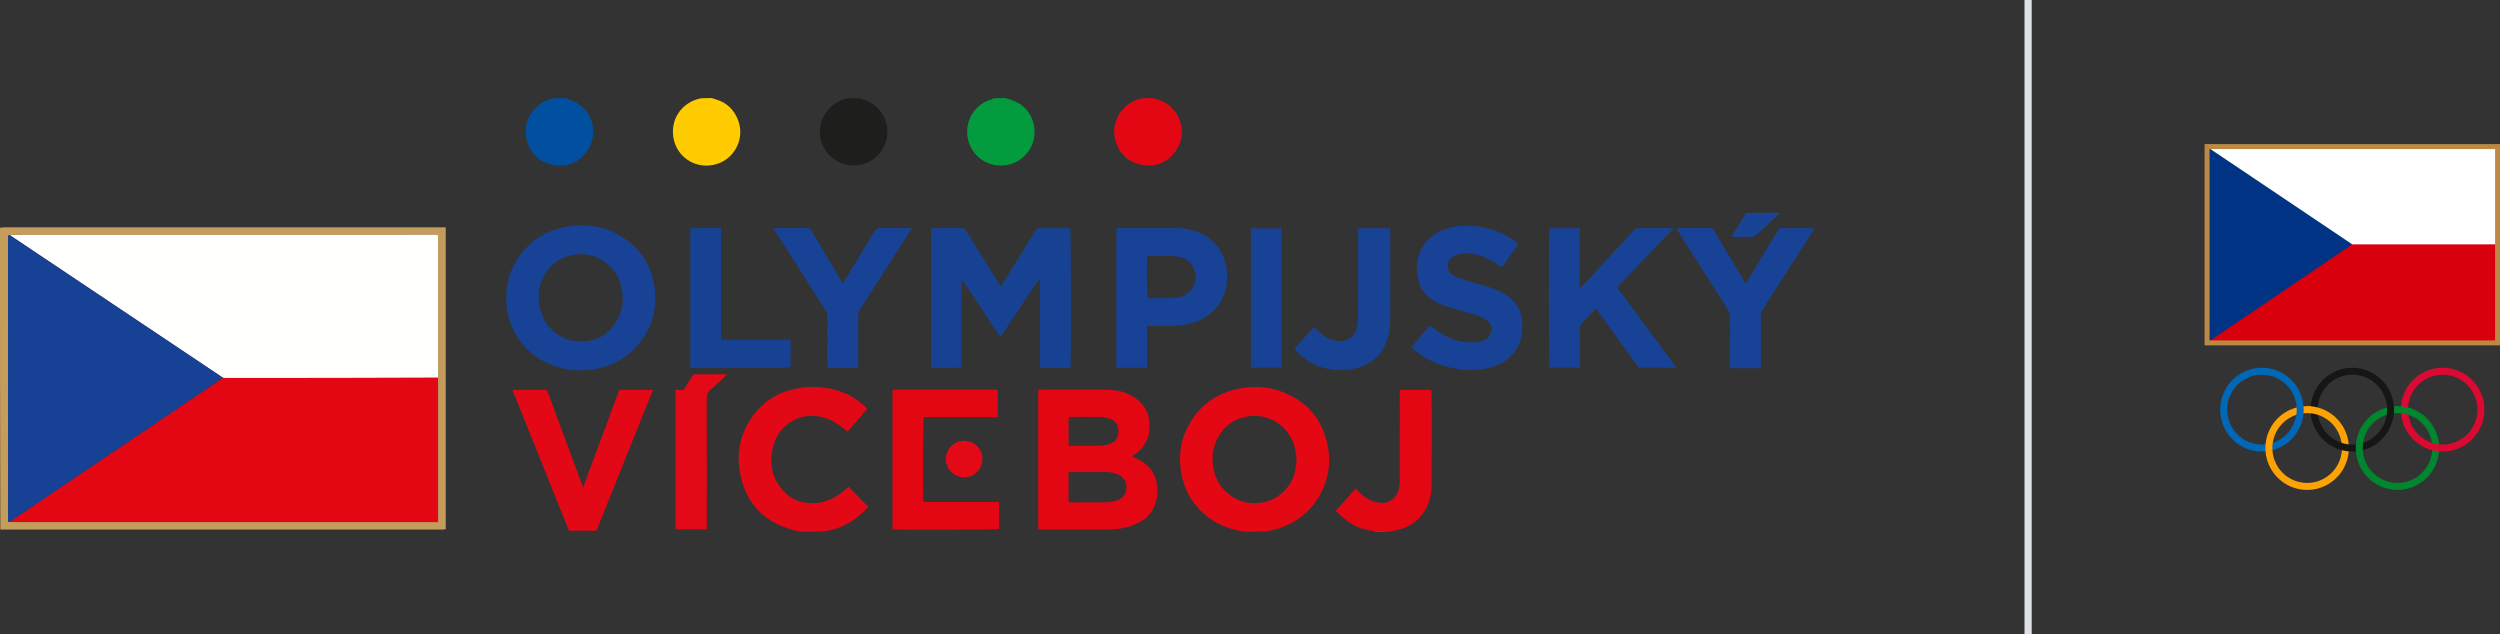 <?xml version="1.0" encoding="UTF-8" standalone="no"?>
<svg
   width="347"
   height="88"
   version="1.1"
   id="svg22"
   sodipodi:docname="logo_viceboj.svg"
   xml:space="preserve"
   inkscape:version="1.3.2 (091e20e, 2023-11-25, custom)"
   xmlns:inkscape="http://www.inkscape.org/namespaces/inkscape"
   xmlns:sodipodi="http://sodipodi.sourceforge.net/DTD/sodipodi-0.dtd"
   xmlns="http://www.w3.org/2000/svg"
   xmlns:svg="http://www.w3.org/2000/svg"><rect width="100%" height="100%" fill="#333333" stroke="none"/><sodipodi:namedview
     id="namedview22"
     pagecolor="#ffffff"
     bordercolor="#000000"
     borderopacity="0.25"
     inkscape:showpageshadow="2"
     inkscape:pageopacity="0.0"
     inkscape:pagecheckerboard="0"
     inkscape:deskcolor="#d1d1d1"
     inkscape:zoom="2.0703761"
     inkscape:cx="189.33758"
     inkscape:cy="141.27868"
     inkscape:window-width="1920"
     inkscape:window-height="1017"
     inkscape:window-x="1912"
     inkscape:window-y="101"
     inkscape:window-maximized="1"
     inkscape:current-layer="g25" /><defs
     id="defs1"><path
       id="a"
       d="M0 0h13.944v15.704H0z" /><path
       id="c"
       d="M0 0h9.06v11.107H0z" /></defs><g
     fill="none"
     fill-rule="evenodd"
     id="g22"><g
       fill-rule="nonzero"
       id="g21"><path
         fill="#ffffff"
         d="m 306.344,20.344 h 40.316 v 27.25 h -40.316 z"
         id="path10" /><path
         fill="#d9000d"
         d="m 306.504,33.916 h 39.975 v 13.502 h -39.975 z"
         id="path11" /><path
         fill="#003383"
         d="m 306.547,47.423 19.947,-13.506 -19.947,-13.4 z"
         id="path12" /><path
         d="m 306.687,20.686 h 39.63 v 26.562 h -39.63 z M 306,47.936 h 41 V 20 h -41 z"
         fill="#bc8944"
         id="path13" /><path
         d="m 326.019,62.186 a 5.813,5.813 0 0 1 -3.573,5.371 5.772,5.772 0 0 1 -6.31,-1.26 5.83,5.83 0 0 1 -1.255,-6.334 5.789,5.789 0 0 1 5.349,-3.588 c 3.196,0 5.788,2.601 5.789,5.81 m -5.79,-4.842 c -2.663,0.002 -4.82,2.17 -4.82,4.845 0.001,2.674 2.16,4.84 4.824,4.84 2.663,0 4.822,-2.168 4.822,-4.842 a 4.853,4.853 0 0 0 -1.413,-3.425 4.813,4.813 0 0 0 -3.412,-1.418"
         fill="#fda205"
         id="path14" /><path
         d="m 338.56,62.186 a 5.813,5.813 0 0 1 -3.573,5.371 5.772,5.772 0 0 1 -6.31,-1.26 5.83,5.83 0 0 1 -1.255,-6.334 5.789,5.789 0 0 1 5.348,-3.588 c 3.197,0 5.789,2.601 5.79,5.81 m -5.785,-4.843 c -2.663,0 -4.822,2.17 -4.821,4.843 0,2.675 2.16,4.842 4.823,4.842 2.664,0 4.823,-2.168 4.823,-4.842 a 4.853,4.853 0 0 0 -1.413,-3.425 4.813,4.813 0 0 0 -3.412,-1.418"
         fill="#00862f"
         id="path15" /><path
         d="m 319.746,56.856 c 0,3.21 -2.592,5.813 -5.79,5.813 -3.196,0 -5.788,-2.602 -5.788,-5.813 0,-3.21 2.592,-5.812 5.789,-5.812 3.197,0 5.788,2.602 5.789,5.812 m -5.79,-4.841 a 4.824,4.824 0 0 0 -4.457,2.99 4.858,4.858 0 0 0 1.045,5.279 4.81,4.81 0 0 0 5.257,1.05 4.844,4.844 0 0 0 2.979,-4.475 4.853,4.853 0 0 0 -1.412,-3.425 4.813,4.813 0 0 0 -3.411,-1.419"
         fill="#0068b6"
         id="path16" /><path
         d="m 332.29,56.856 c 0,3.21 -2.591,5.813 -5.789,5.813 -3.197,0 -5.789,-2.602 -5.789,-5.813 0,-3.21 2.592,-5.812 5.79,-5.812 3.196,0 5.788,2.602 5.788,5.812 m -5.782,-4.841 a 4.824,4.824 0 0 0 -4.458,2.99 4.858,4.858 0 0 0 1.045,5.279 4.81,4.81 0 0 0 5.257,1.05 4.844,4.844 0 0 0 2.979,-4.475 4.853,4.853 0 0 0 -1.412,-3.425 4.813,4.813 0 0 0 -3.411,-1.419"
         fill="#161615"
         id="path17" /><path
         d="m 344.83,56.856 c 0,2.352 -1.411,4.471 -3.575,5.37 a 5.772,5.772 0 0 1 -6.309,-1.26 5.83,5.83 0 0 1 -1.253,-6.336 5.776,5.776 0 0 1 9.443,-1.883 5.823,5.823 0 0 1 1.694,4.11 m -5.786,-4.842 c -2.664,0 -4.824,2.169 -4.824,4.844 0,2.675 2.16,4.844 4.824,4.844 2.665,0 4.825,-2.169 4.825,-4.844 a 4.854,4.854 0 0 0 -1.413,-3.425 4.814,4.814 0 0 0 -3.412,-1.419"
         fill="#dc0933"
         id="path18" /><path
         d="m 314.463,62.707 a 5.815,5.815 0 0 1 0.006,-1.1 l 0.999,-0.204 a 4.842,4.842 0 0 0 -0.063,0.779 c 0,0.117 0,0.232 0.012,0.347 z"
         fill="#fda205"
         id="path19" /><path
         d="m 327.003,62.669 a 5.884,5.884 0 0 1 0.005,-1.031 l 0.999,-0.213 a 4.909,4.909 0 0 0 -0.048,1.078 l -0.436,0.226 z m 7.3,-5.079 a 4.916,4.916 0 0 0 -1.055,-0.226 l -0.066,-0.51 0.064,-0.464 c 0.341,0.03 0.68,0.088 1.01,0.175 z"
         fill="#00862f"
         id="path20" /><path
         d="m 321.787,57.6 a 4.783,4.783 0 0 0 -1.13,-0.24 l -0.435,-0.99 a 5.788,5.788 0 0 1 1.525,0.204 z"
         fill="#fda205"
         id="path21" /></g><path
       fill="#dde1e6"
       d="m 281,0 h 1 v 88 h -1 z"
       id="path22" /><g
       id="g23"
       transform="translate(-2489.25,1223.984)"><g
         id="g25"
         transform="matrix(0.051,0,0,0.051,2489.147,-1210.471)"><path
           fill="#e30814"
           opacity="1"
           stroke="none"
           d="m 3386.937,1182 c -5.05,-0.857 -9.16,-1.722 -13.275,-2.569 -38.643,-7.95 -73.152,-24.296 -101.517,-51.982 -31.719,-30.959 -50.619,-68.622 -56.532,-112.75 -5.538,-41.329 -0.217,-81.056 18.987,-118.104 30.533,-58.903 79.639,-93.101 144.575,-104.825 38.022,-6.865 75.487,-3.94 111.711,9.531 65.344,24.299 106.989,70.594 122.832,138.402 10.742,45.973 6.305,91.345 -14.969,134.007 -22.289,44.698 -57.249,76.082 -103.646,94.655 -15.49,6.201 -31.523,10.335 -48.59,13.038 -19.888,0.597 -39.263,0.597 -59.576,0.597 m 122.213,-266.055 c -4.816,-5.92 -8.995,-12.533 -14.557,-17.64 -25.474,-23.39 -55.278,-34.244 -90.194,-30.734 -38.275,3.847 -66.808,22.514 -86.043,55.383 -15.952,27.258 -19.576,56.944 -13.728,87.549 4.852,25.394 16.552,47.464 36.153,64.965 22.347,19.953 48.292,29.478 78.329,28.966 34.795,-0.594 63.031,-14.259 85.025,-40.918 31.675,-38.394 36.304,-101.147 5.016,-147.57 z"
           id="path2" /><path
           fill="#c49c5b"
           opacity="1"
           stroke="none"
           d="m 2,354.937 c 3.995,-1.028 7.991,-1.198 11.986,-1.198 395.974,-0.012 791.948,-0.011 1187.922,-0.011 4.237,0 8.474,-3e-5 13.254,-3e-5 0,274.342 0,547.526 0,821.41 -2.052,0.363 -4.203,0.855 -6.382,1.094 -1.647,0.181 -3.329,0.04 -4.996,0.04 -397.974,4e-4 -795.948,3e-4 -1193.922,0 -2,0 -3.999,-0.035 -6.931,-0.162 C 2,902.625 2,629.25 2,354.937 m 25.95,20.111 c -1.275,0.512 -3.56,0.885 -3.653,1.56 -0.45,3.272 -0.372,6.626 -0.372,9.95 -0.01,210.113 -0.009,420.226 -0.009,630.339 4e-6,42.955 -0.01,85.91 0.02,128.865 0.002,3.178 0.286,6.355 0.462,10.02 2.344,-0.586 3.605,-0.902 6.398,-0.383 4.322,0.143 8.644,0.412 12.966,0.412 318.991,0.019 637.982,0.018 956.974,0.018 60.332,0 120.663,0 180.995,0 3.871,0 7.741,0 12.495,0 0,-5.36 0,-9.304 0,-13.247 0,-122.663 0,-245.327 -0.012,-367.99 -4e-4,-3.662 -0.178,-7.324 -0.165,-12.808 0.065,-0.997 0.189,-1.993 0.189,-2.99 0.015,-125.27 0.025,-250.541 0,-375.811 -4e-4,-2.577 -0.372,-5.154 -0.655,-8.834 -4.019,0 -7.587,0 -11.154,0 -380.475,0 -760.95,-0.003 -1141.426,0.048 -3.929,5.1e-4 -7.857,0.73 -13.056,0.849 z"
           id="path3" /><path
           fill="#e30815"
           opacity="1"
           stroke="none"
           d="m 2178.937,1182 c -7.849,-1.801 -14.794,-3.487 -21.668,-5.421 -77.963,-21.941 -125.032,-73.126 -140.808,-152.055 -9.982,-49.94 -2.17,-98.033 24.141,-142.045 30.496,-51.014 76.015,-80.768 134.401,-90.744 42.48,-7.258 84.104,-3.605 124.19,12.558 23.99,9.673 44.865,24.242 63.173,43.657 -17.919,20.696 -35.478,40.977 -53.509,61.802 -2.857,-2.255 -5.438,-4.214 -7.936,-6.275 -19.45,-16.045 -40.362,-28.887 -65.597,-34.259 -57.487,-12.237 -112.324,20.721 -128.501,78.555 -11.848,42.357 -6.049,82.659 22.181,117.735 20.535,25.514 47.577,38.23 80.71,38.999 31.9,0.74 59.222,-10.034 83.71,-29.507 5.942,-4.725 11.675,-9.715 18.177,-15.146 17.835,18.255 35.464,36.3 53.62,54.883 -33.502,36.647 -72.973,60.296 -122.707,66.667 C 2221.291,1182 2200.583,1182 2178.937,1182 Z"
           id="path4" /><path
           fill="#184295"
           opacity="1"
           stroke="none"
           d="m 4940,357.5 c -47.342,74.457 -94.636,148.444 -142.139,222.297 -2.937,4.565 -3.574,9.034 -3.567,14.099 0.066,43.988 0.038,87.976 0.037,131.964 0,3.586 0,7.172 0,11.286 -28.114,0 -55.302,0 -83.62,0 -0.129,-3.528 -0.37,-7.048 -0.371,-10.568 -0.026,-42.988 -0.169,-85.977 0.126,-128.964 0.053,-7.699 -1.947,-14.01 -6.055,-20.438 -46.054,-72.042 -91.894,-144.221 -137.78,-216.37 -0.692,-1.089 -1.242,-2.269 -1.878,-3.444 7.579,-2.275 64.202,-3.037 98.236,-1.318 29.634,49.632 59.557,99.747 90.026,150.778 30.961,-50.963 61.323,-100.94 91.804,-151.113 31.391,0 62.358,0 94.254,0.145 C 4940,356 4940,357 4940,357.5 Z"
           id="path5" /><path
           fill="#e30714"
           opacity="1"
           stroke="none"
           d="m 3743.56,1180.302 c -32.055,-1.854 -59.73,-14.517 -84.24,-34.602 -7.43,-6.089 -14.177,-13.011 -22.038,-20.294 18.556,-20.711 36.149,-40.347 53.948,-60.213 6.282,5.765 11.856,10.904 17.456,16.014 14.203,12.959 30.878,20.294 50.001,22.38 24.556,2.678 46.141,-14.206 50.98,-40.542 1.251,-6.809 1.907,-13.826 1.919,-20.749 0.131,-78.274 0.083,-156.548 0.083,-234.822 0,-3.59 -3e-4,-7.18 -3e-4,-11.279 28.955,0 57.117,0 86,0 0.214,2.409 0.633,4.935 0.633,7.462 0.034,84.269 0.531,168.543 -0.215,252.806 -0.306,34.565 -10.956,66.141 -36.305,91.128 -19.181,18.908 -43.029,28.276 -69.298,32.191 -1.31,0.195 -2.606,0.483 -4.196,1.473 -1.789,0.746 -3.289,0.746 -6.095,0.117 -13.749,-0.776 -26.191,-0.922 -38.633,-1.069 z"
           id="path6" /><path
           fill="#029c3f"
           opacity="1"
           stroke="none"
           d="m 2739.065,2 c 11.051,3.811 21.713,6.59 31.193,11.603 53.231,28.148 63.788,101.594 21.221,144.444 -18.561,18.684 -41.094,27.929 -67.166,27.515 -45.253,-0.718 -80.554,-33.399 -88.413,-73.718 -9.367,-48.06 19.973,-94.667 65.241,-106.425 1.572,-0.408 3.017,-1.307 4.69,-2.698 C 2716.71,2 2727.42,2 2739.065,2 Z"
           id="path7" /><path
           fill="#1e1e1c"
           opacity="1"
           stroke="none"
           d="m 2341.065,2 c 2.217,0.724 3.417,1.817 4.792,2.12 38.148,8.414 66.106,41.445 70.7,78.492 6.521,52.591 -32.941,95.989 -77.874,102.059 -36.468,4.926 -75.575,-12.697 -93.823,-46.676 -18.27,-34.02 -13.78,-73.449 9.149,-102.056 13.806,-17.225 32.006,-27.656 53.723,-33.24 C 2318.71,2 2329.42,2 2341.065,2 Z"
           id="path8" /><path
           fill="#e30714"
           opacity="1"
           stroke="none"
           d="m 3141.068,2 c 1.893,0.687 2.772,1.799 3.826,2.001 67.541,12.91 97.064,95.574 51.627,148.892 -23.632,27.731 -54.171,37.787 -89.38,30.5 -32.969,-6.824 -56.034,-27.072 -67.282,-58.956 C 3020.285,68.946 3056.416,12.124 3111.541,2.606 3121.379,2 3130.757,2 3141.068,2 Z"
           id="path9" /><path
           fill="#0150a0"
           opacity="1"
           stroke="none"
           d="m 1541.066,2 c 4.787,1.545 8.572,3.299 12.505,4.603 59.998,19.881 82.764,93.176 43.502,143.461 -23.672,30.317 -56.055,41.574 -93.196,33 -37.667,-8.695 -61.596,-33.526 -69.276,-71.7 C 1424.122,59.281 1459.18,11.79 1509.538,2.602 1520.044,2 1530.088,2 1541.066,2 Z"
           id="path10-8" /><path
           fill="#ffcc01"
           opacity="1"
           stroke="none"
           d="m 1939.068,2 c 8.06,2.5 15.286,4.753 22.299,7.541 34.407,13.677 54.334,49.93 55.337,82.073 1.373,43.987 -30.651,88.848 -83.905,93.735 -44.025,4.04 -85.931,-23.778 -96.737,-69.443 C 1823.354,62.196 1856.65,13.08 1909.55,2.592 1919.379,2 1928.757,2 1939.068,2 Z"
           id="path11-3" /><path
           fill="#ea4650"
           opacity="1"
           stroke="none"
           d="m 3743.643,1180.734 c 12.359,-0.285 24.802,-0.138 37.8,0.637 -11.486,0.629 -23.528,0.629 -36.507,0.629 -0.936,0 -1.211,-0.835 -1.293,-1.266 z"
           id="path12-9" /><path
           fill="#174294"
           opacity="1"
           stroke="none"
           d="m 2628.412,358.606 c 32.392,52.089 64.374,103.482 97.305,156.401 33.379,-53.633 66.119,-106.241 98.949,-158.992 30.184,0 60.136,0 90.088,-0.003 1.977,6.917 2.729,362.424 0.738,379.749 -27.363,0 -54.792,0 -83.165,0 0,-40.763 2e-4,-81.007 2e-4,-121.25 0,-40.316 -2e-4,-80.632 -2e-4,-120.949 -14.113,15.909 -24.734,34.011 -36.402,51.37 -11.701,17.408 -23.154,34.982 -34.704,52.491 -11.687,17.715 -23.359,35.44 -36.055,54.705 -13.665,-17.635 -24.25,-35.476 -35.652,-52.744 -11.559,-17.504 -23.23,-34.934 -34.796,-52.434 -11.465,-17.348 -22.861,-34.743 -36.048,-51.439 0,79.772 0,159.545 0,239.113 -7.744,2.082 -68.79,2.559 -82.476,0.768 0,-126.088 0,-252.245 0,-379.028 2.211,-0.232 4.417,-0.661 6.625,-0.666 25.33,-0.048 50.66,-0.108 75.989,0.067 3.07,0.021 6.13,1.398 9.605,2.842 z"
           id="path13-1" /><g
           id="g24"><path
             fill="#e30714"
             opacity="1"
             stroke="none"
             d="m 2827.666,1141.998 c 0,-115.602 0,-230.204 0,-345.594 2.761,-0.263 5.272,-0.709 7.784,-0.711 60.641,-0.039 121.291,-0.68 181.918,0.236 31.547,0.477 60.974,9.331 85.302,31.006 14.754,13.145 23.396,29.73 26.339,48.978 4.106,26.851 0.812,52.377 -16.192,74.846 -6.934,9.162 -15.638,16.259 -25.073,22.591 -1.33,0.892 -2.694,1.732 -5.184,3.329 3.41,1.662 5.836,2.895 8.303,4.037 19.615,9.081 37.281,20.468 48.72,39.675 7.138,11.986 10.71,25.154 11.807,38.717 1.623,20.067 -0.445,39.768 -9.716,58.246 -11.742,23.403 -31.374,37.27 -54.957,46.561 -21.271,8.38 -43.558,12.129 -66.218,12.279 -62.304,0.414 -124.612,0.143 -186.919,0.13 -1.605,-4e-4 -3.209,-0.157 -5.915,-0.298 0,-11.264 0,-22.146 0,-34.027 m 188.87,-122.284 c -35.459,0 -70.918,0 -106.367,0 0,28.13 0,54.942 0,81.88 1.379,0.301 2.302,0.677 3.225,0.678 31.95,0.038 63.901,0.22 95.848,-0.041 12.622,-0.103 25.204,-1.458 36.847,-7.037 13.881,-6.651 21.161,-17.814 21.517,-33.138 0.354,-15.238 -6.033,-26.835 -19.629,-34.303 -9.251,-5.082 -19.318,-6.732 -31.442,-8.039 m 26.565,-127.091 c -4.527,-9.668 -12.45,-15.735 -22.283,-18.568 -8.186,-2.359 -16.85,-4.017 -25.339,-4.19 -25.946,-0.529 -51.91,-0.211 -77.866,-0.162 -2.521,0.005 -5.042,0.427 -7.416,0.642 0,26.222 0,51.702 0,77.983 3.759,0 7.011,-6e-5 10.263,-6e-5 23.628,0 47.257,0.172 70.881,-0.103 7.247,-0.084 14.598,-0.812 21.699,-2.244 26.976,-5.441 38.677,-25.454 30.06,-53.357 z"
             id="path14-2" /></g><path
           fill="#174295"
           opacity="1"
           stroke="none"
           d="m 1469.987,712.097 c -35.025,-22.341 -60.143,-52.137 -75.684,-89.895 -10.251,-24.906 -14.941,-50.949 -14.586,-77.823 0.56,-42.425 12.637,-81.187 37.974,-115.477 28.44,-38.491 66.335,-63.237 112.665,-74.007 64.846,-15.074 125.572,-5.362 179.604,35.131 39.231,29.401 62.953,69.111 71.659,117.162 9.834,54.278 0.445,105.178 -31.288,150.929 -27.225,39.253 -64.439,65.13 -110.507,77.25 -44.466,11.699 -88.964,10.516 -132.409,-5.315 -12.715,-4.633 -24.552,-11.673 -37.429,-17.956 m 62.257,-59.244 c 16.654,8.496 34.293,11.923 52.998,11.568 38.461,-0.732 68.801,-16.829 90.364,-48.269 22.738,-33.154 26.281,-69.814 15.201,-107.82 -8.437,-28.939 -25.832,-51.651 -52.258,-66.603 -21.336,-12.072 -44.252,-16.969 -68.974,-14.194 -29.919,3.358 -54.733,15.914 -73.737,39.109 -24.487,29.888 -32.254,64.569 -25.295,102.055 6.865,36.974 26.565,65.541 61.702,84.156 z"
           id="path15-0" /><path
           fill="#174295"
           opacity="1"
           stroke="none"
           d="m 4451.78,358.77 c 2.946,-1.426 5.345,-2.984 7.751,-2.995 31.319,-0.137 62.639,-0.058 93.959,0.006 0.541,10e-4 1.08,0.487 2.809,1.317 -51.237,53.427 -102.194,106.562 -153.352,159.907 53.777,72.745 107.306,145.154 161.638,218.65 -34.734,0 -68.126,0 -102.217,0 -38.594,-52.958 -77.54,-106.398 -117.051,-160.615 -13.884,14.579 -27.022,28.607 -40.471,42.331 -3.297,3.365 -3.172,7.05 -3.171,11.024 0,32.321 0,64.641 0,96.962 0,3.27 0,6.54 0,10.373 -28.03,0 -55.218,0 -82.493,0 -1.954,-6.701 -2.811,-359.301 -0.774,-379.445 27.362,0 54.791,0 83.019,0 0,54.179 0,108.013 0,164.026 10.263,-10.748 19.164,-19.879 27.852,-29.208 15.632,-16.787 31.141,-33.689 46.693,-50.551 19.607,-21.259 39.189,-42.542 58.818,-63.782 5.418,-5.863 10.961,-11.611 16.99,-17.999 z"
           id="path16-2" /><path
           fill="#174295"
           opacity="1"
           stroke="none"
           d="m 3222.876,356.555 c 20.041,3.192 38.539,8.263 55.564,17.837 35.151,19.766 55.044,50.025 61.248,89.565 3.659,23.319 2.034,46.267 -5.153,68.82 -10.995,34.498 -34.228,58.002 -66.332,73.147 -24.404,11.513 -50.496,16.127 -77.366,16.379 -18.657,0.175 -37.316,0.034 -55.975,0.034 -3.28,0 -6.561,0 -10.988,0 0,38.119 0,75.539 0,113.471 -28.36,0 -55.55,0 -83.474,0 0,-126.293 0,-252.658 0,-379.696 2.917,-0.15 5.811,-0.427 8.705,-0.429 52.643,-0.026 105.286,-0.038 157.929,0.012 4.985,0.005 9.969,0.446 15.842,0.86 m 26.461,159.333 c 1.184,-3.097 2.571,-6.134 3.521,-9.302 8.802,-29.366 -2.513,-65.027 -43.243,-72.656 -6.488,-1.215 -13.137,-2.056 -19.725,-2.153 -19.302,-0.282 -38.611,-0.121 -57.917,-0.076 -2.548,0.006 -5.096,0.345 -7.519,0.52 -1.86,17.475 -1.178,106.859 0.891,114.099 23.188,0 46.48,0.313 69.76,-0.089 22.682,-0.392 41.303,-8.936 54.233,-30.345 z"
           id="path17-7" /><path
           fill="#184295"
           opacity="1"
           stroke="none"
           d="m 3971.334,426.721 c -4.765,1.902 -8.921,3.248 -12.687,5.307 -21.941,11.995 -20.618,41.69 -0.614,53.031 6.327,3.587 13.066,6.775 19.997,8.907 24.444,7.521 49.079,14.42 73.591,21.723 15.654,4.664 30.714,10.802 44.76,19.242 27.891,16.758 45.207,39.987 48.276,73.536 3.045,33.291 -3.092,63.576 -24.709,89.577 -16.775,20.177 -39.234,31.821 -64.294,37.8 -51.573,12.306 -101.625,5.968 -150.002,-14.837 -22.733,-9.777 -43.355,-23.032 -62.618,-40.501 16.761,-20.043 33.305,-39.828 49.695,-59.427 12.558,8.38 24.394,16.992 36.903,24.479 27.657,16.553 57.844,23.372 89.916,20.529 14.118,-1.251 27.622,-5.104 36.483,-17.686 9.836,-13.967 5.667,-33.461 -6.683,-41.636 -12.101,-8.011 -25.429,-12.957 -39.18,-16.977 -22.954,-6.711 -46.057,-12.931 -68.902,-19.991 -14.623,-4.519 -28.582,-10.784 -41.441,-19.336 -20.371,-13.547 -33.322,-31.938 -38.359,-56.055 -4.721,-22.601 -4.333,-44.965 3.035,-66.799 10.515,-31.157 32.122,-52.262 61.924,-65.318 24.923,-10.918 51.242,-13.734 78.072,-12.511 29.483,1.345 57.886,7.76 84.74,20.215 16.029,7.435 31.104,16.475 45.105,28.631 -7.455,10.751 -14.793,21.3 -22.096,31.874 -7.161,10.368 -14.285,20.761 -21.654,31.477 -8.991,-5.376 -17.439,-10.554 -26.008,-15.526 -20.683,-12.002 -42.902,-19.74 -66.716,-21.818 -8.463,-0.738 -17.157,1.164 -26.534,2.088 z"
           id="path18-9" /><path
           fill="#e30714"
           opacity="1"
           stroke="none"
           d="m 2676,795.665 c 14.304,0 27.608,0 41.62,0 0,24.836 0,49.248 0,74.426 -67.331,0 -134.527,0 -201.507,0 -2.204,7.848 -3.049,210.445 -1.072,231.131 68.368,0 136.848,0 205.976,0 0,25.179 0,49.343 0,73.556 -7.259,2.066 -263.797,3.049 -289.945,1.008 0,-126.332 0,-252.725 0,-380.121 81.462,0 162.695,0 244.927,0 z"
           id="path19-7" /><path
           fill="#e30815"
           opacity="1"
           stroke="none"
           d="m 1734.154,908.237 c -36.412,90.721 -72.556,180.72 -108.813,271.004 -24.831,0 -49.405,0 -74.871,0 -51.051,-127.196 -102.21,-254.663 -153.749,-383.077 31.974,0 62.466,0 93.711,0 32.545,87.604 65.132,175.32 98.571,265.329 33.369,-89.845 65.918,-177.482 98.557,-265.364 30.365,0 60.23,0 91.521,0 -15.063,37.57 -29.861,74.478 -44.926,112.108 z"
           id="path20-1" /><path
           fill="#174295"
           opacity="1"
           stroke="none"
           d="m 2253.669,678 c 0,-27.99 -0.099,-54.981 0.083,-81.971 0.037,-5.512 -1.043,-10.195 -4.084,-14.959 -30.074,-47.106 -59.913,-94.362 -89.851,-141.555 -16.572,-26.124 -33.211,-52.204 -49.79,-78.323 -0.828,-1.304 -1.359,-2.796 -2.437,-5.057 3.199,-0.198 5.4,-0.452 7.602,-0.454 27.657,-0.027 55.316,0.169 82.969,-0.161 6.239,-0.074 9.255,2.27 12.342,7.517 27.151,46.152 54.671,92.086 82.092,138.079 0.836,1.403 1.783,2.74 3.196,4.901 1.699,-2.423 3.242,-4.371 4.519,-6.481 27.221,-44.954 54.506,-89.869 81.501,-134.958 3.757,-6.275 7.628,-9.364 15.574,-9.157 24.974,0.653 49.976,0.24 74.967,0.24 3.198,0 6.396,3e-5 11.549,3e-5 -6.958,11.078 -12.82,20.548 -18.815,29.933 -41.372,64.765 -82.712,129.552 -124.296,194.181 -2.805,4.359 -3.115,8.578 -3.115,13.225 -8e-4,43.651 -3e-4,87.302 -3e-4,130.953 0,3.62 -2e-4,7.239 -2e-4,12.322 -28.002,0.124 -55.415,0.035 -84.007,0.061 0,-19.593 0,-38.465 0,-58.337 z"
           id="path21-9" /><path
           fill="#174294"
           opacity="1"
           stroke="none"
           d="m 1964.328,486 c 0,57.986 0,114.972 0,171.608 0.634,0.602 0.869,0.837 1.118,1.057 0.244,0.215 0.472,0.517 0.759,0.598 0.637,0.18 1.302,0.302 1.962,0.345 0.997,0.065 1.999,0.052 2.998,0.053 60.327,0.074 120.654,0.146 180.982,0.234 0.288,4.2e-4 0.576,0.241 1.522,0.662 0,24.529 0,49.369 0,74.299 -6.631,1.876 -253.692,2.716 -272.688,0.772 0,-126.086 0,-252.241 0,-379.82 27.318,-0.306 54.737,-0.072 83.346,-0.152 0,43.599 0,86.471 0,130.343 z"
           id="path22-4" /><path
           fill="#184395"
           opacity="1"
           stroke="none"
           d="m 3785.68,510 c 0,31.979 0.312,62.962 -0.12,93.935 -0.25,17.91 -2.042,35.75 -7.413,53.023 -14.07,45.24 -44.931,71.863 -90.878,81.273 -28.041,5.743 -56.084,5.132 -83.846,-2.266 -30.884,-8.23 -55.976,-25.515 -76.826,-49.369 -0.405,-0.463 -0.467,-1.225 -1.151,-3.144 16.971,-18.933 34.38,-38.355 52.644,-58.731 4.18,4.14 7.825,7.853 11.58,11.451 11.423,10.945 24.136,19.762 39.529,24.327 11.405,3.383 22.964,3.848 34.282,0.697 15.543,-4.328 26.183,-14.709 30.337,-30.256 2.627,-9.831 4.266,-20.238 4.311,-30.396 0.345,-77.612 0.189,-155.226 0.189,-232.84 0,-3.599 3e-4,-7.198 3e-4,-11.411 29.261,0 57.713,0 87.361,0 0,51.002 0,101.855 0,153.708 z"
           id="path23" /><path
           fill="#e30916"
           opacity="1"
           stroke="none"
           d="m 1840.318,844 c 0,-16.286 0,-31.572 0,-47.768 7.699,0 14.863,0 22.256,0 7.901,-12.621 15.511,-24.664 22.986,-36.789 2.199,-3.567 4.403,-5.965 9.311,-5.915 27.326,0.278 54.657,0.144 81.985,0.192 0.847,10e-4 1.692,0.456 3.64,1.017 -10.492,9.812 -20.325,19.013 -30.164,28.208 -3.402,3.179 -6.421,6.983 -10.303,9.392 -12.558,7.793 -14.733,18.877 -14.662,33.005 0.567,112.979 0.317,225.963 0.317,338.945 0,3.609 0,7.217 0,11.424 -28.57,0 -56.373,0 -85.365,0 0,-110.311 0,-220.511 0,-331.712 z"
           id="path24" /><path
           fill="#174295"
           opacity="1"
           stroke="none"
           d="m 3406.324,392.002 c 0,-12.283 0,-23.567 0,-35.59 28.032,0 55.447,0 83.438,0 0,126.18 0,252.33 0,379.204 -27.337,0 -54.78,0 -83.438,0 0,-114.231 0,-228.422 0,-343.613 z"
           id="path25" /><path
           fill="#e30916"
           opacity="1"
           stroke="none"
           d="m 2625.995,934.321 c 8.461,2.072 16.657,2.98 23.582,6.435 20.777,10.364 30.315,33.356 24.489,56.414 -5.453,21.579 -26.18,37.451 -48.517,37.151 -22.983,-0.308 -42.58,-16.611 -47.963,-39.081 -6.676,-27.867 12.387,-55.599 39.756,-59.603 2.611,-0.382 5.205,-0.875 8.653,-1.316 z"
           id="path26" /><path
           fill="#194496"
           opacity="1"
           stroke="none"
           d="m 4763.547,379.693 c -16.45,-3e-5 -31.957,-3e-5 -49.799,-3e-5 14.326,-23.023 27.545,-44.267 40.776,-65.53 30.4,0 60.473,0 92.244,0 -9.991,9.37 -18.794,17.695 -27.675,25.937 -11.192,10.387 -22.663,20.486 -33.591,31.143 -6.019,5.87 -12.181,10.154 -21.955,8.45 z"
           id="path27" /><path
           fill="#e30613"
           opacity="1"
           stroke="none"
           d="m 1193.94,763.607 c 0.095,3.662 0.273,7.324 0.274,10.987 0.014,122.663 0.012,245.327 0.012,367.99 0,3.943 0,7.887 0,13.247 -4.754,0 -8.625,0 -12.495,0 -60.332,0 -120.663,0 -180.995,0 -318.991,0 -637.982,0 -956.974,-0.018 -4.322,-3e-4 -8.644,-0.269 -13.118,-1.299 1.473,-2.048 3.072,-3.248 4.727,-4.364 C 181.664,1051.452 327.969,952.773 474.254,854.065 c 44.713,-30.171 89.373,-60.418 134.974,-90.58 2.915,0.078 4.914,0.127 6.913,0.127 192.6,4.3e-4 385.2,-0.003 577.8,-0.006 z"
           id="path29" /><path
           fill="#fffffe"
           opacity="1"
           stroke="none"
           d="m 1193.994,762.696 c -192.654,0.914 -385.254,0.917 -577.854,0.917 -1.999,0 -3.998,-0.05 -7.294,-0.669 -2.667,-1.536 -4.026,-2.494 -5.408,-3.419 C 464.288,666.465 325.126,573.421 185.986,480.345 133.706,445.373 81.474,410.33 29.22,375.319 c 3.929,-0.389 7.857,-1.119 11.786,-1.119 380.475,-0.052 760.95,-0.048 1141.426,-0.048 3.567,0 7.134,0 11.154,0 0.283,3.68 0.655,6.257 0.655,8.834 0.022,125.27 0.012,250.541 0,375.811 -1e-4,0.997 -0.123,1.993 -0.243,3.9 z"
           id="path30" /><path
           fill="#174194"
           opacity="1"
           stroke="none"
           d="m 28.585,375.184 c 52.889,35.146 105.121,70.19 157.401,105.161 139.141,93.076 278.302,186.12 417.453,279.18 1.382,0.924 2.741,1.883 4.492,3.367 -44.303,30.754 -88.964,61.002 -133.676,91.173 -146.285,98.708 -292.59,197.387 -438.882,296.084 -1.655,1.117 -3.254,2.317 -5.492,3.947 -1.875,0.785 -3.137,1.101 -5.481,1.687 -0.176,-3.664 -0.46,-6.842 -0.462,-10.02 -0.03,-42.955 -0.02,-85.91 -0.02,-128.865 -1.5e-5,-210.113 -9.69e-4,-420.226 0.009,-630.339 1.52e-4,-3.325 -0.077,-6.678 0.372,-9.95 0.093,-0.674 2.378,-1.048 4.288,-1.425 z"
           id="path31" /></g></g></g></svg>
